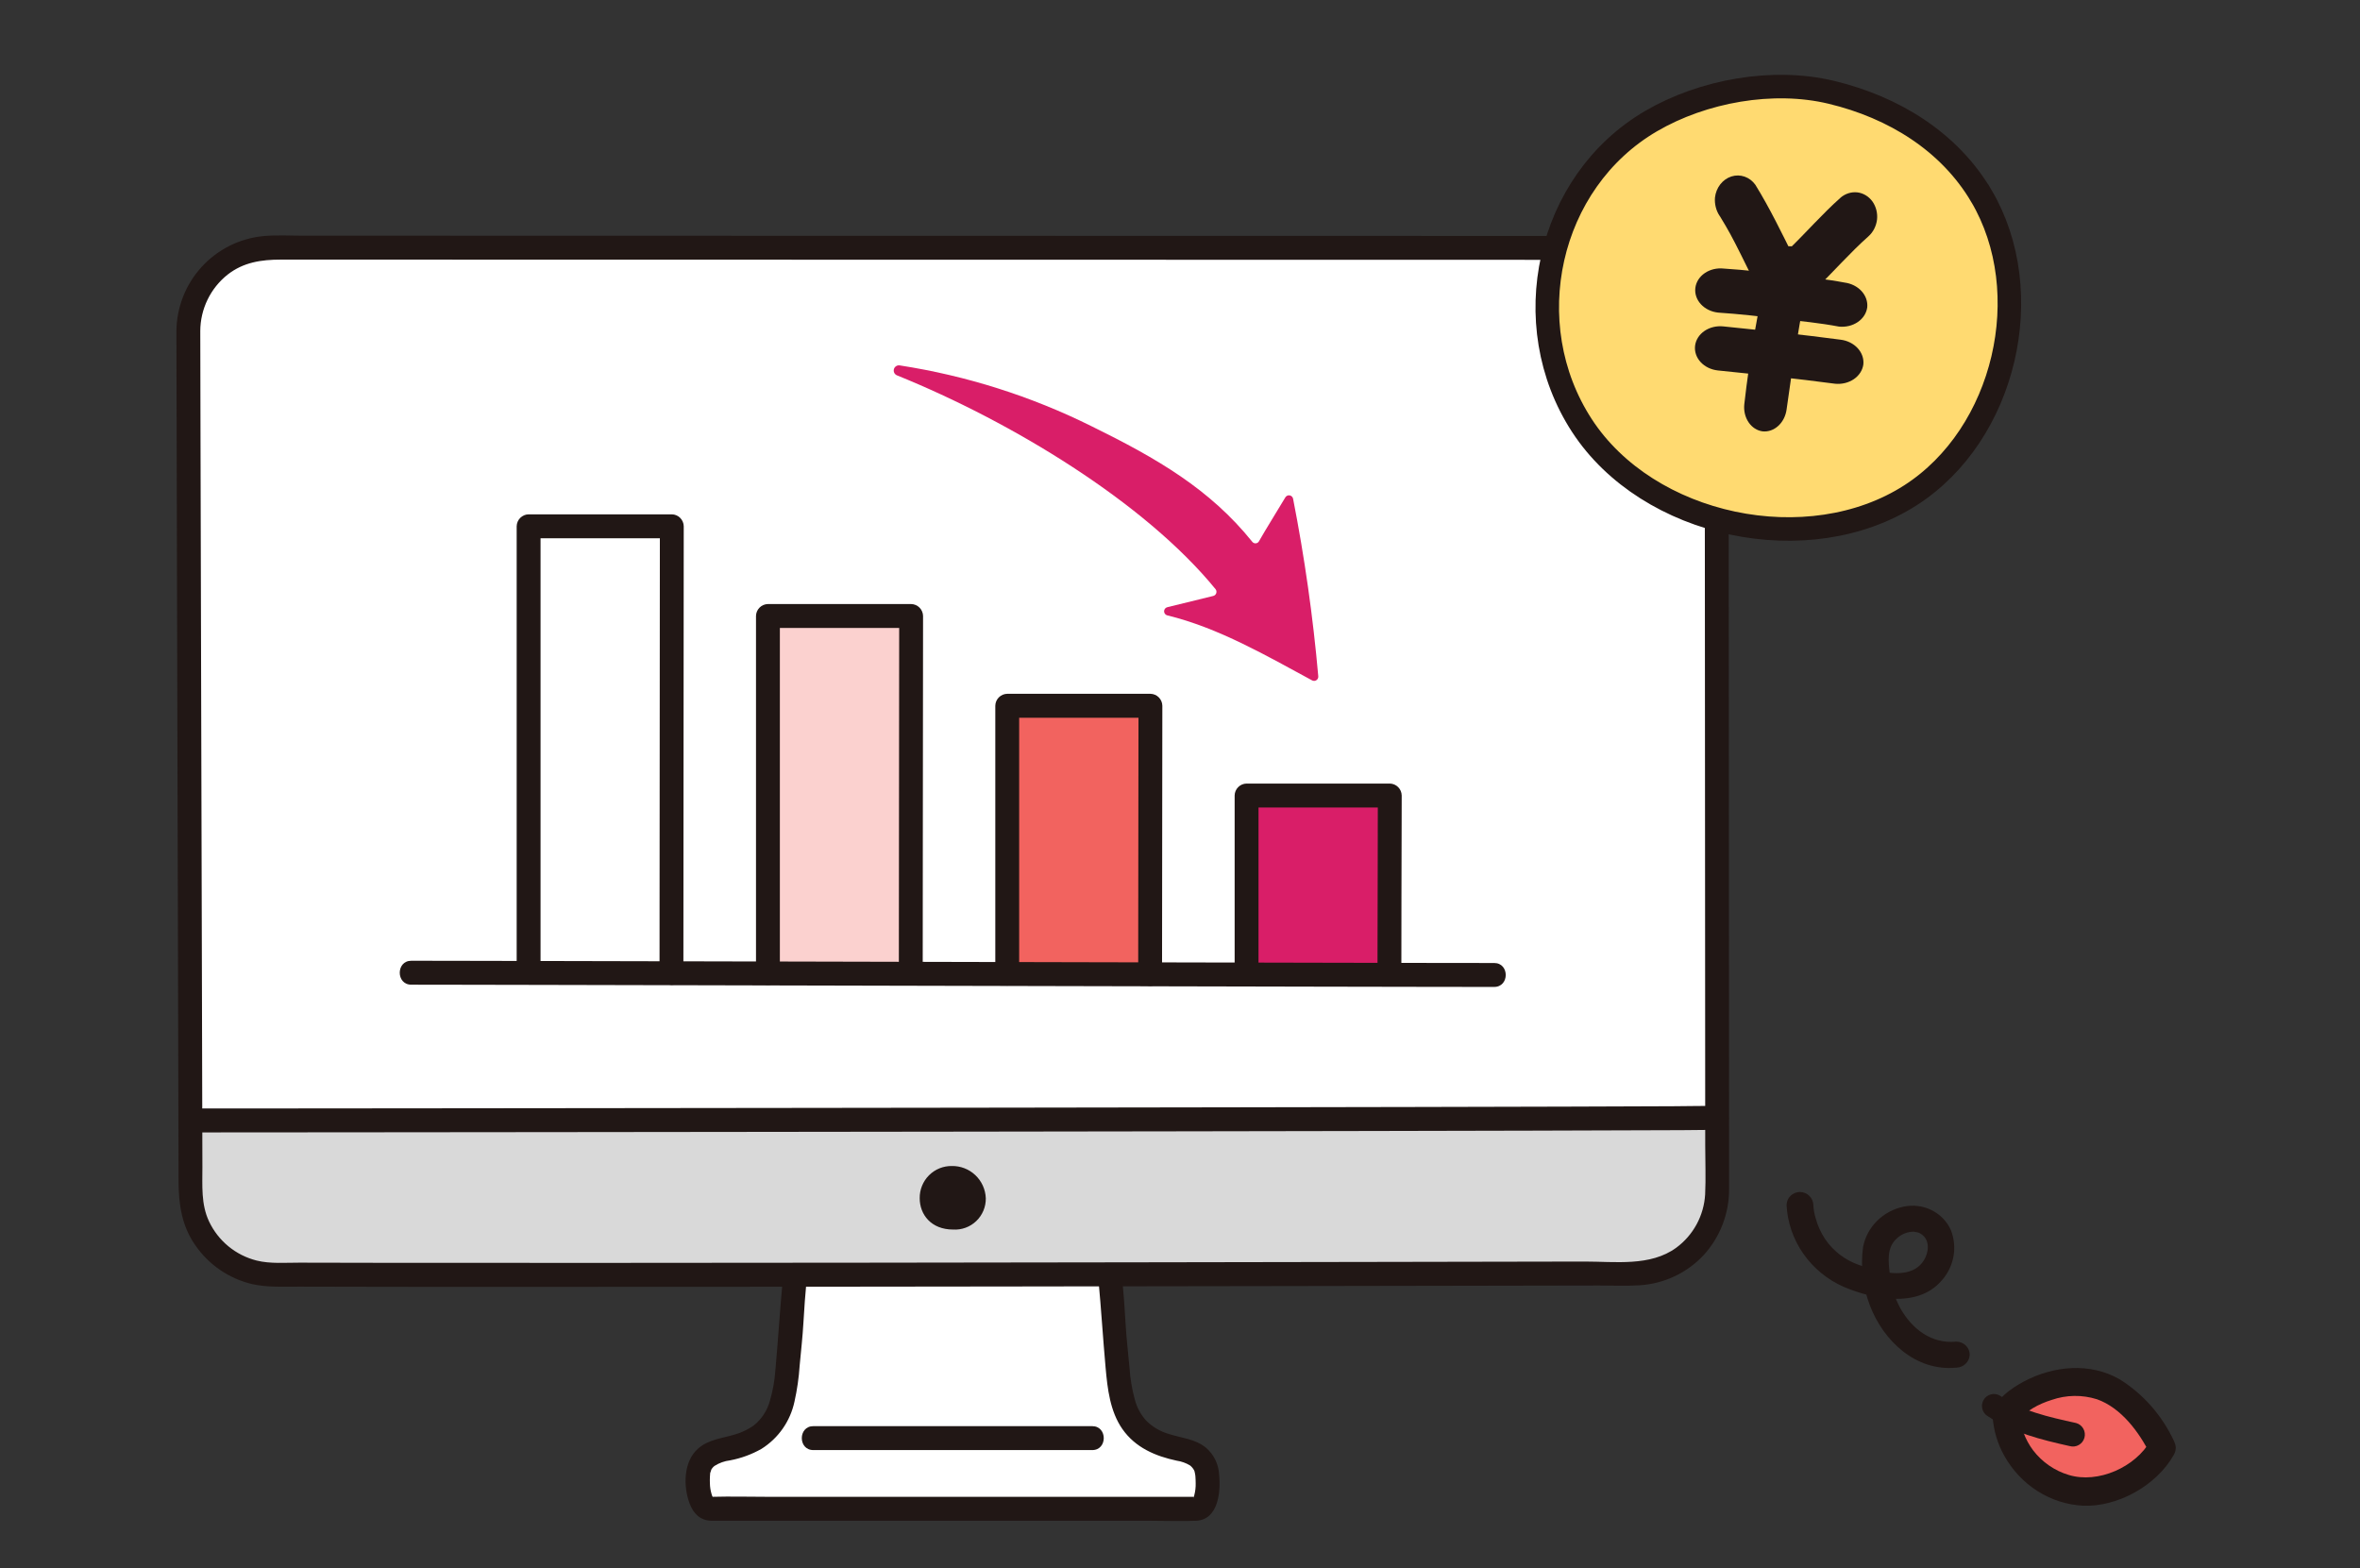 <svg width="301" height="200" viewBox="0 0 301 200" fill="none" xmlns="http://www.w3.org/2000/svg">
<rect x="0" y="0" width="301" height="200" fill="#333333" stroke="none"/>
<g clip-path="url(#clip0_1_19532)">
<path d="M28.866 33.283C30.577 32.173 32.573 31.585 34.612 31.589C68.932 31.595 172.406 31.616 208.364 31.62C209.753 31.619 211.129 31.893 212.413 32.426C213.697 32.959 214.863 33.74 215.846 34.725C216.829 35.71 217.609 36.879 218.141 38.166C218.673 39.453 218.947 40.833 218.948 42.226C218.96 63.621 218.993 113.997 219.007 142.568H218.792C215.836 142.74 39.227 142.905 24.324 142.905H24.275C24.206 114.973 24.063 65.553 24.021 42.227C24.017 40.449 24.458 38.697 25.304 37.135C26.151 35.572 27.375 34.248 28.866 33.283Z" fill="white"/>
<path d="M98.324 192.429H90.564C88.916 192.429 88.763 188.035 89.265 186.946C89.767 185.856 90.762 185.156 92.482 184.828C98.443 183.691 99.919 180.463 100.414 174.745C100.626 172.293 100.846 170.772 100.966 168.331C101.044 166.751 101.181 164.987 101.416 162.587C114.613 162.574 128.332 162.556 141.552 162.536C141.79 164.963 141.928 166.74 142.006 168.331C142.127 170.772 142.346 172.293 142.558 174.745C143.053 180.463 144.529 183.691 150.49 184.828C152.211 185.156 153.205 185.856 153.707 186.946C154.209 188.035 154.285 192.442 152.594 192.442L98.324 192.429Z" fill="white"/>
<path d="M30.127 161.433C31.59 162.171 33.204 162.558 34.841 162.562C68.732 162.693 173.761 162.48 208.443 162.42C211.248 162.417 213.937 161.297 215.919 159.306C217.901 157.316 219.013 154.617 219.012 151.805C219.012 149.096 219.012 145.988 219.005 142.566H218.789C215.834 142.738 39.224 142.903 24.322 142.903H24.275C24.282 146.263 24.289 149.312 24.295 151.967C24.298 153.932 24.845 155.857 25.875 157.528C26.905 159.199 28.377 160.551 30.127 161.433Z" fill="#D9D9D9"/>
<path d="M103.387 192.43H90.564C88.916 192.43 88.763 188.036 89.265 186.947C89.767 185.857 90.762 185.157 92.482 184.829C93.872 184.602 95.21 184.126 96.431 183.423C109.844 183.423 133.546 183.423 146.544 183.423C147.764 184.127 149.101 184.604 150.49 184.831C152.211 185.159 153.205 185.859 153.707 186.948C154.209 188.038 154.285 192.445 152.594 192.445L103.387 192.43Z" fill="white"/>
<path d="M140.1 163.257C140.451 166.981 140.675 170.716 141.011 174.442C141.252 177.118 141.575 180.01 143.161 182.273C144.81 184.625 147.356 185.719 150.086 186.298C150.684 186.385 151.259 186.59 151.778 186.902C151.977 187.059 152.145 187.253 152.271 187.474C152.367 187.607 152.417 187.943 152.304 187.512C152.332 187.616 152.368 187.718 152.39 187.823C152.419 187.95 152.441 188.073 152.46 188.2C152.414 187.895 152.46 188.222 152.465 188.299C152.483 188.593 152.502 188.885 152.5 189.18C152.512 189.695 152.452 190.209 152.321 190.707C152.285 190.863 152.277 191.093 152.161 191.098L152.261 190.982L152.185 191.066L152.327 190.965C152.182 191.048 152.208 191.039 152.405 190.939C152.588 190.811 152.595 190.921 152.352 190.91C152.063 190.897 151.77 190.91 151.48 190.91H148.319H137.856L109.851 190.904H97.807C95.502 190.904 93.187 190.841 90.883 190.904C90.644 190.911 90.524 190.804 90.76 190.934C90.946 191.035 90.939 190.938 90.993 191.094C90.953 190.977 90.856 190.862 90.803 190.746C90.913 190.995 90.773 190.619 90.757 190.559C90.623 190.112 90.55 189.649 90.543 189.182C90.531 188.914 90.531 188.646 90.543 188.377C90.549 188.23 90.561 188.083 90.573 187.936C90.607 187.546 90.517 188.143 90.594 187.828C90.621 187.713 90.799 187.302 90.661 187.557C90.765 187.323 90.927 187.119 91.13 186.965C91.73 186.583 92.408 186.34 93.114 186.256C94.521 185.991 95.875 185.495 97.121 184.789C98.189 184.118 99.112 183.239 99.834 182.204C100.557 181.169 101.066 179.999 101.33 178.764C101.669 177.246 101.89 175.704 101.992 174.152C102.161 172.312 102.372 170.477 102.475 168.632C102.574 166.838 102.708 165.048 102.876 163.26C102.873 162.856 102.711 162.469 102.427 162.184C102.142 161.898 101.757 161.737 101.354 161.734C100.953 161.742 100.57 161.905 100.287 162.19C100.003 162.474 99.84 162.858 99.832 163.26C99.471 167.084 99.242 170.919 98.895 174.746C98.802 176.09 98.562 177.42 98.181 178.711C97.904 179.69 97.387 180.585 96.678 181.313C96.36 181.649 95.992 181.933 95.586 182.154C95.013 182.496 94.398 182.763 93.757 182.947C92.108 183.456 90.405 183.563 89.046 184.746C87.153 186.393 87.126 189.591 87.968 191.792C88.44 193.025 89.287 193.907 90.662 193.954C90.993 193.966 91.327 193.954 91.658 193.954H95.077H106.116L135.046 193.959H146.73C148.662 193.959 150.614 194.038 152.546 193.959C155.386 193.846 155.717 190.249 155.488 188.07C155.457 187.409 155.29 186.761 154.997 186.168C154.704 185.575 154.292 185.048 153.787 184.622C152.392 183.497 150.67 183.411 149.031 182.877C147.96 182.561 146.984 181.981 146.192 181.192C145.505 180.436 145.009 179.526 144.747 178.537C144.378 177.197 144.147 175.822 144.058 174.435C143.887 172.546 143.663 170.663 143.556 168.769C143.452 166.925 143.32 165.088 143.147 163.25C143.137 162.849 142.973 162.467 142.69 162.183C142.407 161.899 142.026 161.735 141.625 161.724C141.223 161.727 140.837 161.889 140.552 162.174C140.267 162.46 140.106 162.846 140.103 163.25L140.1 163.257Z" fill="#211715"/>
<path d="M103.734 184.945H139.306C141.265 184.945 141.268 181.893 139.306 181.893H103.734C101.775 181.893 101.772 184.945 103.734 184.945Z" fill="#211715"/>
<path d="M22.5 42.226C22.52 52.533 22.544 62.841 22.572 73.149C22.604 85.702 22.637 98.255 22.671 110.81C22.701 121.953 22.729 133.098 22.758 144.242C22.763 146.369 22.767 148.496 22.772 150.623C22.779 153.535 23.165 156.299 24.865 158.755C26.59 161.291 29.202 163.085 32.184 163.782C34.144 164.215 36.193 164.092 38.188 164.1C46.312 164.123 54.435 164.133 62.56 164.13C73.129 164.133 83.699 164.129 94.271 164.119C105.923 164.109 117.576 164.095 129.228 164.079C140.601 164.064 151.971 164.046 163.338 164.027C173.093 164.01 182.848 163.993 192.602 163.976L204.001 163.955C205.7 163.955 207.425 164.034 209.123 163.924C212.22 163.735 215.13 162.371 217.26 160.108C219.381 157.802 220.55 154.776 220.533 151.639C220.54 149.59 220.533 147.54 220.533 145.49C220.53 140.49 220.528 135.491 220.525 130.491C220.518 118.38 220.51 106.269 220.502 94.159C220.495 82.436 220.487 70.713 220.48 58.99C220.477 54.386 220.474 49.782 220.471 45.177C220.471 42.723 220.585 40.26 219.68 37.928C218.589 35.061 216.461 32.711 213.719 31.347C209.883 29.495 205.22 30.092 201.068 30.092L188.564 30.089L157.879 30.084L122.962 30.078L87.944 30.071L56.967 30.064H44.242H38.778C37.042 30.064 35.254 29.948 33.526 30.119C30.524 30.421 27.739 31.824 25.704 34.058C23.67 36.292 22.529 39.2 22.5 42.226C22.479 44.19 25.523 44.192 25.544 42.226C25.548 40.838 25.864 39.47 26.469 38.222C27.073 36.975 27.951 35.88 29.036 35.02C31.05 33.447 33.331 33.112 35.801 33.112H46.3L73.934 33.117L107.079 33.123L142.039 33.129L174.629 33.135L201.15 33.139H206.33C208.626 33.139 210.799 33.148 212.862 34.335C214.047 35.021 215.065 35.965 215.839 37.097C216.613 38.23 217.124 39.521 217.334 40.878C217.633 42.837 217.425 44.967 217.427 46.948L217.446 77.786C217.454 89.975 217.462 102.165 217.469 114.354C217.476 124.926 217.482 135.497 217.488 146.068C217.488 148.153 217.579 150.262 217.477 152.345C217.398 153.678 217.028 154.977 216.392 156.15C215.757 157.323 214.871 158.341 213.799 159.132C210.483 161.558 205.982 160.892 202.099 160.899L176.576 160.945C165.95 160.963 155.323 160.981 144.696 160.998C133.215 161.015 121.733 161.03 110.251 161.044C99.167 161.056 88.082 161.064 76.998 161.07C67.657 161.073 58.317 161.07 48.978 161.062C45.381 161.057 41.785 161.05 38.19 161.041C36.399 161.036 34.487 161.207 32.74 160.774C31.421 160.444 30.19 159.825 29.138 158.961C28.086 158.096 27.239 157.008 26.658 155.775C25.628 153.59 25.819 151.197 25.814 148.848L25.798 142.388L25.758 126.682C25.726 114.48 25.694 102.278 25.661 90.076C25.63 78.495 25.601 66.915 25.573 55.335C25.562 50.964 25.552 46.594 25.544 42.226C25.54 40.262 22.496 40.258 22.5 42.226Z" fill="#211715"/>
<path d="M24.276 144.43C27.155 144.43 30.034 144.428 32.914 144.425L49.014 144.412C56.203 144.406 63.393 144.399 70.583 144.391C79.018 144.383 87.454 144.373 95.89 144.363C104.881 144.353 113.872 144.342 122.863 144.33C131.813 144.318 140.763 144.306 149.712 144.292C157.995 144.278 166.277 144.264 174.561 144.249C181.55 144.235 188.54 144.22 195.529 144.203C200.615 144.19 205.701 144.174 210.786 144.154C213.301 144.143 215.817 144.15 218.332 144.105C218.556 144.1 218.78 144.093 219.004 144.093C220.962 144.093 220.966 141.041 219.004 141.041C217.139 141.041 215.273 141.081 213.408 141.09C208.889 141.113 204.37 141.129 199.851 141.139C193.272 141.157 186.694 141.173 180.115 141.186C172.058 141.202 164.001 141.217 155.945 141.229C147.099 141.244 138.252 141.257 129.406 141.269C120.368 141.282 111.33 141.293 102.291 141.304C93.687 141.314 85.084 141.324 76.481 141.333C68.938 141.341 61.394 141.349 53.849 141.356L36.22 141.371C32.684 141.374 29.148 141.376 25.612 141.378H24.276C22.317 141.378 22.314 144.43 24.276 144.43Z" fill="#211715"/>
<path d="M125.732 152.825C125.74 153.367 125.636 153.906 125.427 154.406C125.218 154.907 124.908 155.359 124.516 155.734C124.125 156.108 123.661 156.398 123.152 156.585C122.644 156.771 122.103 156.851 121.563 156.818C118.751 156.818 117.301 154.892 117.301 152.823C117.294 152.281 117.394 151.744 117.598 151.242C117.801 150.74 118.102 150.284 118.484 149.901C118.866 149.518 119.321 149.215 119.821 149.011C120.322 148.808 120.858 148.706 121.398 148.714C122.513 148.695 123.592 149.115 124.402 149.883C125.212 150.651 125.689 151.707 125.732 152.825Z" fill="#211715"/>
<path d="M177.25 104.033C177.238 109.637 177.21 122.511 177.21 124.331L158.991 124.294V101.46H177.255C177.255 101.621 177.253 102.584 177.25 104.033Z" fill="#D91E68"/>
<path d="M146.723 93.395C146.723 91.43 146.727 90.165 146.727 90.015H128.466V124.227L146.691 124.268C146.689 122.022 146.713 101.604 146.723 93.395Z" fill="#F2635F"/>
<path d="M116.202 82.286C116.202 80.083 116.206 78.704 116.206 78.569H97.942V124.159C103.82 124.173 109.959 124.187 116.161 124.202C116.164 121.31 116.191 92.664 116.202 82.286Z" fill="#FBD1CF"/>
<path d="M85.678 74.625C85.682 70.207 85.684 67.301 85.684 67.122H67.421V124.086C72.601 124.097 78.804 124.111 85.64 124.127C85.64 120.795 85.666 89.331 85.678 74.625Z" fill="white"/>
<path d="M178.732 124.338C178.732 117.682 178.756 111.026 178.77 104.372C178.77 103.402 178.772 102.432 178.776 101.462C178.77 101.059 178.608 100.674 178.324 100.389C178.04 100.104 177.656 99.942 177.254 99.936H158.991C158.589 99.942 158.205 100.104 157.921 100.389C157.637 100.674 157.474 101.059 157.469 101.462V124.302C157.469 126.266 160.513 126.269 160.513 124.302V101.46L158.991 102.986H177.254L175.732 101.46C175.732 107.862 175.705 114.265 175.693 120.667C175.693 121.89 175.691 123.114 175.688 124.338C175.688 126.302 178.732 126.305 178.732 124.338Z" fill="#211715"/>
<path d="M148.21 124.274C148.21 120.091 148.214 115.909 148.223 111.727C148.229 105.904 148.236 100.081 148.243 94.259C148.243 92.844 148.245 91.429 148.248 90.014C148.242 89.611 148.08 89.227 147.796 88.942C147.512 88.657 147.128 88.494 146.726 88.488H128.465C128.063 88.494 127.68 88.657 127.395 88.942C127.111 89.227 126.949 89.611 126.943 90.014V124.235C126.943 126.2 129.987 126.203 129.987 124.235V90.014L128.465 91.54H146.729L145.207 90.014C145.207 93.73 145.202 97.445 145.193 101.159C145.187 107.112 145.18 113.065 145.173 119.019C145.173 120.77 145.172 122.522 145.169 124.274C145.169 126.238 148.213 126.241 148.213 124.274H148.21Z" fill="#211715"/>
<path d="M117.685 124.202C117.685 118.607 117.69 113.011 117.699 107.416C117.708 99.655 117.716 91.895 117.724 84.136C117.724 82.279 117.725 80.423 117.729 78.567C117.723 78.164 117.561 77.779 117.277 77.494C116.993 77.209 116.609 77.047 116.207 77.041H97.944C97.542 77.047 97.158 77.209 96.874 77.494C96.59 77.779 96.428 78.164 96.422 78.567V124.157C96.422 126.121 99.466 126.124 99.466 124.157V78.567L97.944 80.093H116.207L114.685 78.567C114.685 83.52 114.68 88.474 114.67 93.427C114.662 101.366 114.654 109.306 114.646 117.245C114.646 119.565 114.644 121.883 114.641 124.202C114.641 126.166 117.685 126.169 117.685 124.202V124.202Z" fill="#211715"/>
<path d="M87.161 124.134C87.161 117.138 87.166 110.141 87.176 103.143C87.184 93.431 87.192 83.718 87.2 74.006C87.2 71.713 87.202 69.419 87.206 67.125C87.2 66.722 87.038 66.337 86.754 66.052C86.469 65.767 86.086 65.604 85.684 65.599H67.42C67.019 65.604 66.635 65.767 66.351 66.052C66.066 66.337 65.904 66.722 65.898 67.125V124.09C65.898 126.054 68.942 126.057 68.942 124.09V67.125L67.42 68.651H85.684L84.162 67.125C84.162 73.28 84.157 79.435 84.147 85.591C84.138 95.538 84.13 105.486 84.123 115.434C84.123 118.334 84.121 121.234 84.118 124.134C84.118 126.099 87.161 126.102 87.161 124.134Z" fill="#211715"/>
<path d="M52.455 125.588C54.391 125.588 56.326 125.59 58.261 125.596C61.746 125.602 65.232 125.609 68.717 125.616L82.661 125.647L99.149 125.685L117.027 125.726L135.211 125.767L152.614 125.806L168.077 125.839C172.275 125.847 176.473 125.855 180.671 125.862C183.522 125.867 186.373 125.871 189.225 125.874H190.575C192.534 125.874 192.537 122.822 190.575 122.822C188.107 122.822 185.639 122.819 183.171 122.814C179.268 122.808 175.365 122.802 171.463 122.794L156.616 122.762L139.57 122.725L121.476 122.684L103.422 122.642L86.497 122.604L71.852 122.571C68.043 122.563 64.235 122.555 60.426 122.548C58.08 122.543 55.734 122.539 53.387 122.536H52.455C50.497 122.536 50.494 125.588 52.455 125.588Z" fill="#211715"/>
<path d="M227.862 153.684C227.975 155.906 228.713 158.054 229.997 159.896C231.281 161.737 233.06 163.199 235.141 164.123C238.915 165.719 244.517 166.861 247.577 163.395C248.377 162.527 248.917 161.462 249.137 160.316C249.357 159.17 249.249 157.987 248.824 156.896C248.333 155.79 247.459 154.886 246.355 154.339C245.25 153.792 243.984 153.637 242.775 153.901C241.493 154.169 240.321 154.798 239.405 155.71C238.489 156.622 237.869 157.776 237.622 159.028C237.278 161.547 237.575 164.109 238.488 166.49C240.178 170.945 244.289 174.942 249.515 174.432C249.964 174.421 250.391 174.242 250.708 173.933C251.025 173.625 251.209 173.209 251.221 172.773C251.218 172.334 251.037 171.914 250.718 171.603C250.399 171.293 249.966 171.117 249.515 171.114C246.315 171.426 243.851 169.473 242.378 166.863C241.649 165.523 241.195 164.058 241.041 162.55C240.851 160.942 240.581 159.073 241.986 157.9C242.555 157.381 243.304 157.091 244.084 157.087C244.242 157.097 244.815 157.256 244.593 157.166C244.92 157.287 245.211 157.487 245.439 157.746C246.214 158.687 245.865 160.158 245.164 161.045C243.344 163.352 239.378 162.147 237.052 161.316C235.305 160.698 233.809 159.549 232.786 158.039C232.238 157.218 231.829 156.317 231.574 155.369C231.405 154.821 231.306 154.255 231.278 153.683C231.268 153.246 231.085 152.83 230.767 152.521C230.449 152.212 230.021 152.034 229.572 152.024C229.121 152.028 228.689 152.204 228.37 152.514C228.051 152.824 227.87 153.244 227.866 153.683L227.862 153.684Z" fill="#211715"/>
<path d="M275.554 184.624C274.395 182.232 271.231 177.457 266.703 176.591C262.786 175.841 257.838 177.784 256.088 180.518C256.266 182.74 257.128 184.844 258.548 186.522C259.967 188.199 261.868 189.362 263.973 189.839C269.016 191.124 274.105 187.291 275.554 184.624Z" fill="#F2635F"/>
<path d="M253.538 180.634C256.714 182.721 260.323 183.622 263.982 184.437C264.174 184.491 264.376 184.505 264.574 184.48C264.773 184.456 264.964 184.392 265.138 184.293C265.312 184.194 265.465 184.062 265.588 183.904C265.71 183.745 265.801 183.565 265.854 183.371C265.907 183.178 265.922 182.976 265.897 182.777C265.873 182.578 265.809 182.386 265.71 182.212C265.612 182.038 265.48 181.884 265.322 181.761C265.164 181.638 264.984 181.547 264.791 181.494C263.056 181.109 261.313 180.731 259.619 180.183C258.01 179.673 256.479 178.938 255.075 177.999C254.902 177.898 254.711 177.831 254.513 177.804C254.315 177.777 254.114 177.789 253.92 177.84C253.727 177.891 253.546 177.979 253.386 178.1C253.227 178.221 253.093 178.373 252.992 178.546C252.891 178.719 252.825 178.91 252.798 179.109C252.771 179.307 252.783 179.509 252.834 179.703C252.885 179.897 252.973 180.079 253.094 180.239C253.214 180.398 253.365 180.532 253.538 180.634Z" fill="#211715"/>
<path d="M277.253 183.746C275.734 180.503 273.34 177.786 270.361 175.928C266.573 173.738 261.926 174.19 258.15 176.186C256.678 176.965 254.066 178.658 254.143 180.626C254.254 182.395 254.758 184.113 255.618 185.646C256.643 187.492 258.096 189.043 259.846 190.16C261.595 191.276 263.586 191.921 265.636 192.037C270.022 192.238 275.024 189.519 277.253 185.55C278.373 183.556 275.392 181.752 274.273 183.743C272.387 187.099 267.596 189.273 263.835 188.112C262.048 187.578 260.465 186.481 259.306 184.973C258.787 184.28 258.372 183.511 258.072 182.691C257.809 181.966 257.643 181.206 257.58 180.434L257.344 181.338C258.266 179.955 260.085 179.04 261.667 178.549C263.542 177.897 265.566 177.868 267.457 178.465C270.528 179.55 272.849 182.652 274.271 185.549C275.279 187.608 278.256 185.798 277.253 183.746Z" fill="#211715"/>
<path d="M167.348 86.776C161.626 83.687 155.414 80.066 148.892 78.49C148.773 78.464 148.666 78.398 148.59 78.302C148.513 78.207 148.471 78.088 148.471 77.966C148.471 77.843 148.513 77.725 148.59 77.629C148.666 77.534 148.773 77.468 148.892 77.441L154.734 76.009C154.823 75.988 154.906 75.944 154.974 75.883C155.041 75.821 155.093 75.743 155.122 75.656C155.152 75.57 155.159 75.477 155.144 75.386C155.128 75.296 155.089 75.211 155.032 75.14C146.014 64.093 129.064 53.805 114.4 47.872C114.249 47.81 114.127 47.696 114.055 47.549C113.984 47.403 113.969 47.235 114.013 47.078C114.057 46.921 114.158 46.786 114.295 46.699C114.432 46.611 114.597 46.578 114.757 46.604C123.26 47.916 131.51 50.532 139.218 54.361C147.543 58.451 154.306 62.37 159.718 69.1C159.769 69.167 159.837 69.22 159.914 69.254C159.991 69.289 160.075 69.304 160.159 69.298C160.243 69.292 160.325 69.265 160.396 69.221C160.468 69.176 160.527 69.114 160.569 69.04C161.433 67.515 162.74 65.439 163.934 63.439C163.989 63.346 164.071 63.271 164.168 63.224C164.266 63.178 164.376 63.163 164.482 63.18C164.589 63.197 164.688 63.247 164.766 63.322C164.845 63.396 164.899 63.493 164.921 63.599C166.39 71.089 167.463 78.651 168.136 86.254C168.145 86.351 168.127 86.448 168.085 86.536C168.044 86.623 167.979 86.698 167.898 86.751C167.817 86.805 167.723 86.836 167.627 86.84C167.53 86.844 167.434 86.823 167.348 86.776Z" fill="#D91E68"/>
</g>
<path d="M252.697 24.968L252.698 24.968C259.984 37.293 255.765 55.393 243.685 63.158C237.211 67.319 228.854 68.38 220.997 66.72C213.139 65.059 205.955 60.713 201.767 54.284C193.33 41.328 197.325 23.185 210.584 15.446C217.2 11.587 226.107 9.984 233.567 11.772C241.577 13.691 248.631 18.089 252.697 24.968Z" fill="#FFDA71" stroke="#211715" stroke-width="3"/>
<path d="M234.758 25.207C232.415 27.285 230.33 29.693 228.069 31.872C227.478 32.409 227.09 33.166 226.982 33.994C226.891 34.826 227.101 35.659 227.567 36.316C228.039 36.969 228.731 37.387 229.492 37.478C230.253 37.569 231.019 37.326 231.624 36.802C233.886 34.623 235.971 32.215 238.312 30.138C238.908 29.604 239.297 28.845 239.4 28.015C239.49 27.183 239.28 26.35 238.814 25.693C238.34 25.042 237.647 24.626 236.886 24.535C236.125 24.452 235.361 24.692 234.751 25.206L234.758 25.207Z" fill="#211715"/>
<path d="M219.327 27.52C219.867 28.394 220.38 29.285 220.877 30.19L220.5 29.501C221.574 31.47 222.544 33.499 223.543 35.514C223.859 36.25 224.41 36.834 225.094 37.157C225.816 37.464 226.624 37.445 227.341 37.105C228.031 36.766 228.577 36.151 228.867 35.388C229.017 34.997 229.093 34.578 229.09 34.157C229.087 33.736 229.006 33.32 228.851 32.936C227.272 29.758 225.733 26.564 223.881 23.565C223.53 23.076 223.052 22.715 222.509 22.527C221.965 22.338 221.38 22.331 220.828 22.506C220.277 22.682 219.783 23.031 219.409 23.511C219.036 23.99 218.8 24.578 218.731 25.2C218.666 26.03 218.873 26.853 219.316 27.523L219.327 27.52Z" fill="#211715"/>
<path d="M219.128 39.869C221.855 40.045 224.563 40.365 227.273 40.679C229.694 40.961 232.156 41.198 234.541 41.653C235.403 41.744 236.268 41.536 236.944 41.076C237.621 40.616 238.055 39.94 238.152 39.197C238.224 38.455 237.964 37.714 237.425 37.126C236.886 36.538 236.109 36.148 235.255 36.037C232.866 35.582 230.408 35.345 227.987 35.063C225.278 34.749 222.569 34.425 219.842 34.253C218.979 34.16 218.113 34.366 217.436 34.827C216.759 35.287 216.325 35.964 216.23 36.709C216.136 37.454 216.388 38.205 216.931 38.797C217.474 39.39 218.265 39.775 219.128 39.869Z" fill="#211715"/>
<path d="M219.093 47.246C224.085 47.76 229.072 48.279 234.044 48.941C234.906 49.027 235.767 48.818 236.443 48.359C237.118 47.9 237.554 47.226 237.656 46.484C237.734 45.742 237.475 44.999 236.935 44.41C236.395 43.821 235.615 43.432 234.758 43.325C229.786 42.663 224.799 42.144 219.807 41.63C218.944 41.537 218.078 41.743 217.401 42.204C216.724 42.664 216.29 43.341 216.195 44.086C216.101 44.831 216.353 45.582 216.896 46.175C217.439 46.767 218.23 47.152 219.093 47.246Z" fill="#211715"/>
<path d="M225.64 33.409C224.225 39.378 223.167 45.441 222.472 51.557C222.385 52.387 222.581 53.215 223.02 53.863C223.458 54.51 224.103 54.925 224.816 55.017C225.529 55.087 226.246 54.833 226.815 54.308C227.384 53.783 227.762 53.029 227.869 52.203C228.256 49.377 228.676 46.557 229.13 43.742C229.388 42.153 229.657 40.566 229.957 38.984C230.088 38.281 230.229 37.578 230.377 36.878C230.409 36.723 230.633 35.707 230.508 36.268C230.383 36.83 230.505 36.294 230.535 36.169C230.575 36.014 230.614 35.857 230.654 35.701C230.92 34.919 230.917 34.057 230.647 33.294C230.376 32.531 229.859 31.927 229.203 31.608C228.538 31.315 227.792 31.338 227.125 31.673C226.459 32.008 225.925 32.629 225.637 33.402L225.64 33.409Z" fill="#211715"/>
<defs>
<clipPath id="clip0_1_19532">
<rect width="255" height="164" fill="white" transform="translate(22.5 30)"/>
</clipPath>
</defs>
</svg>
